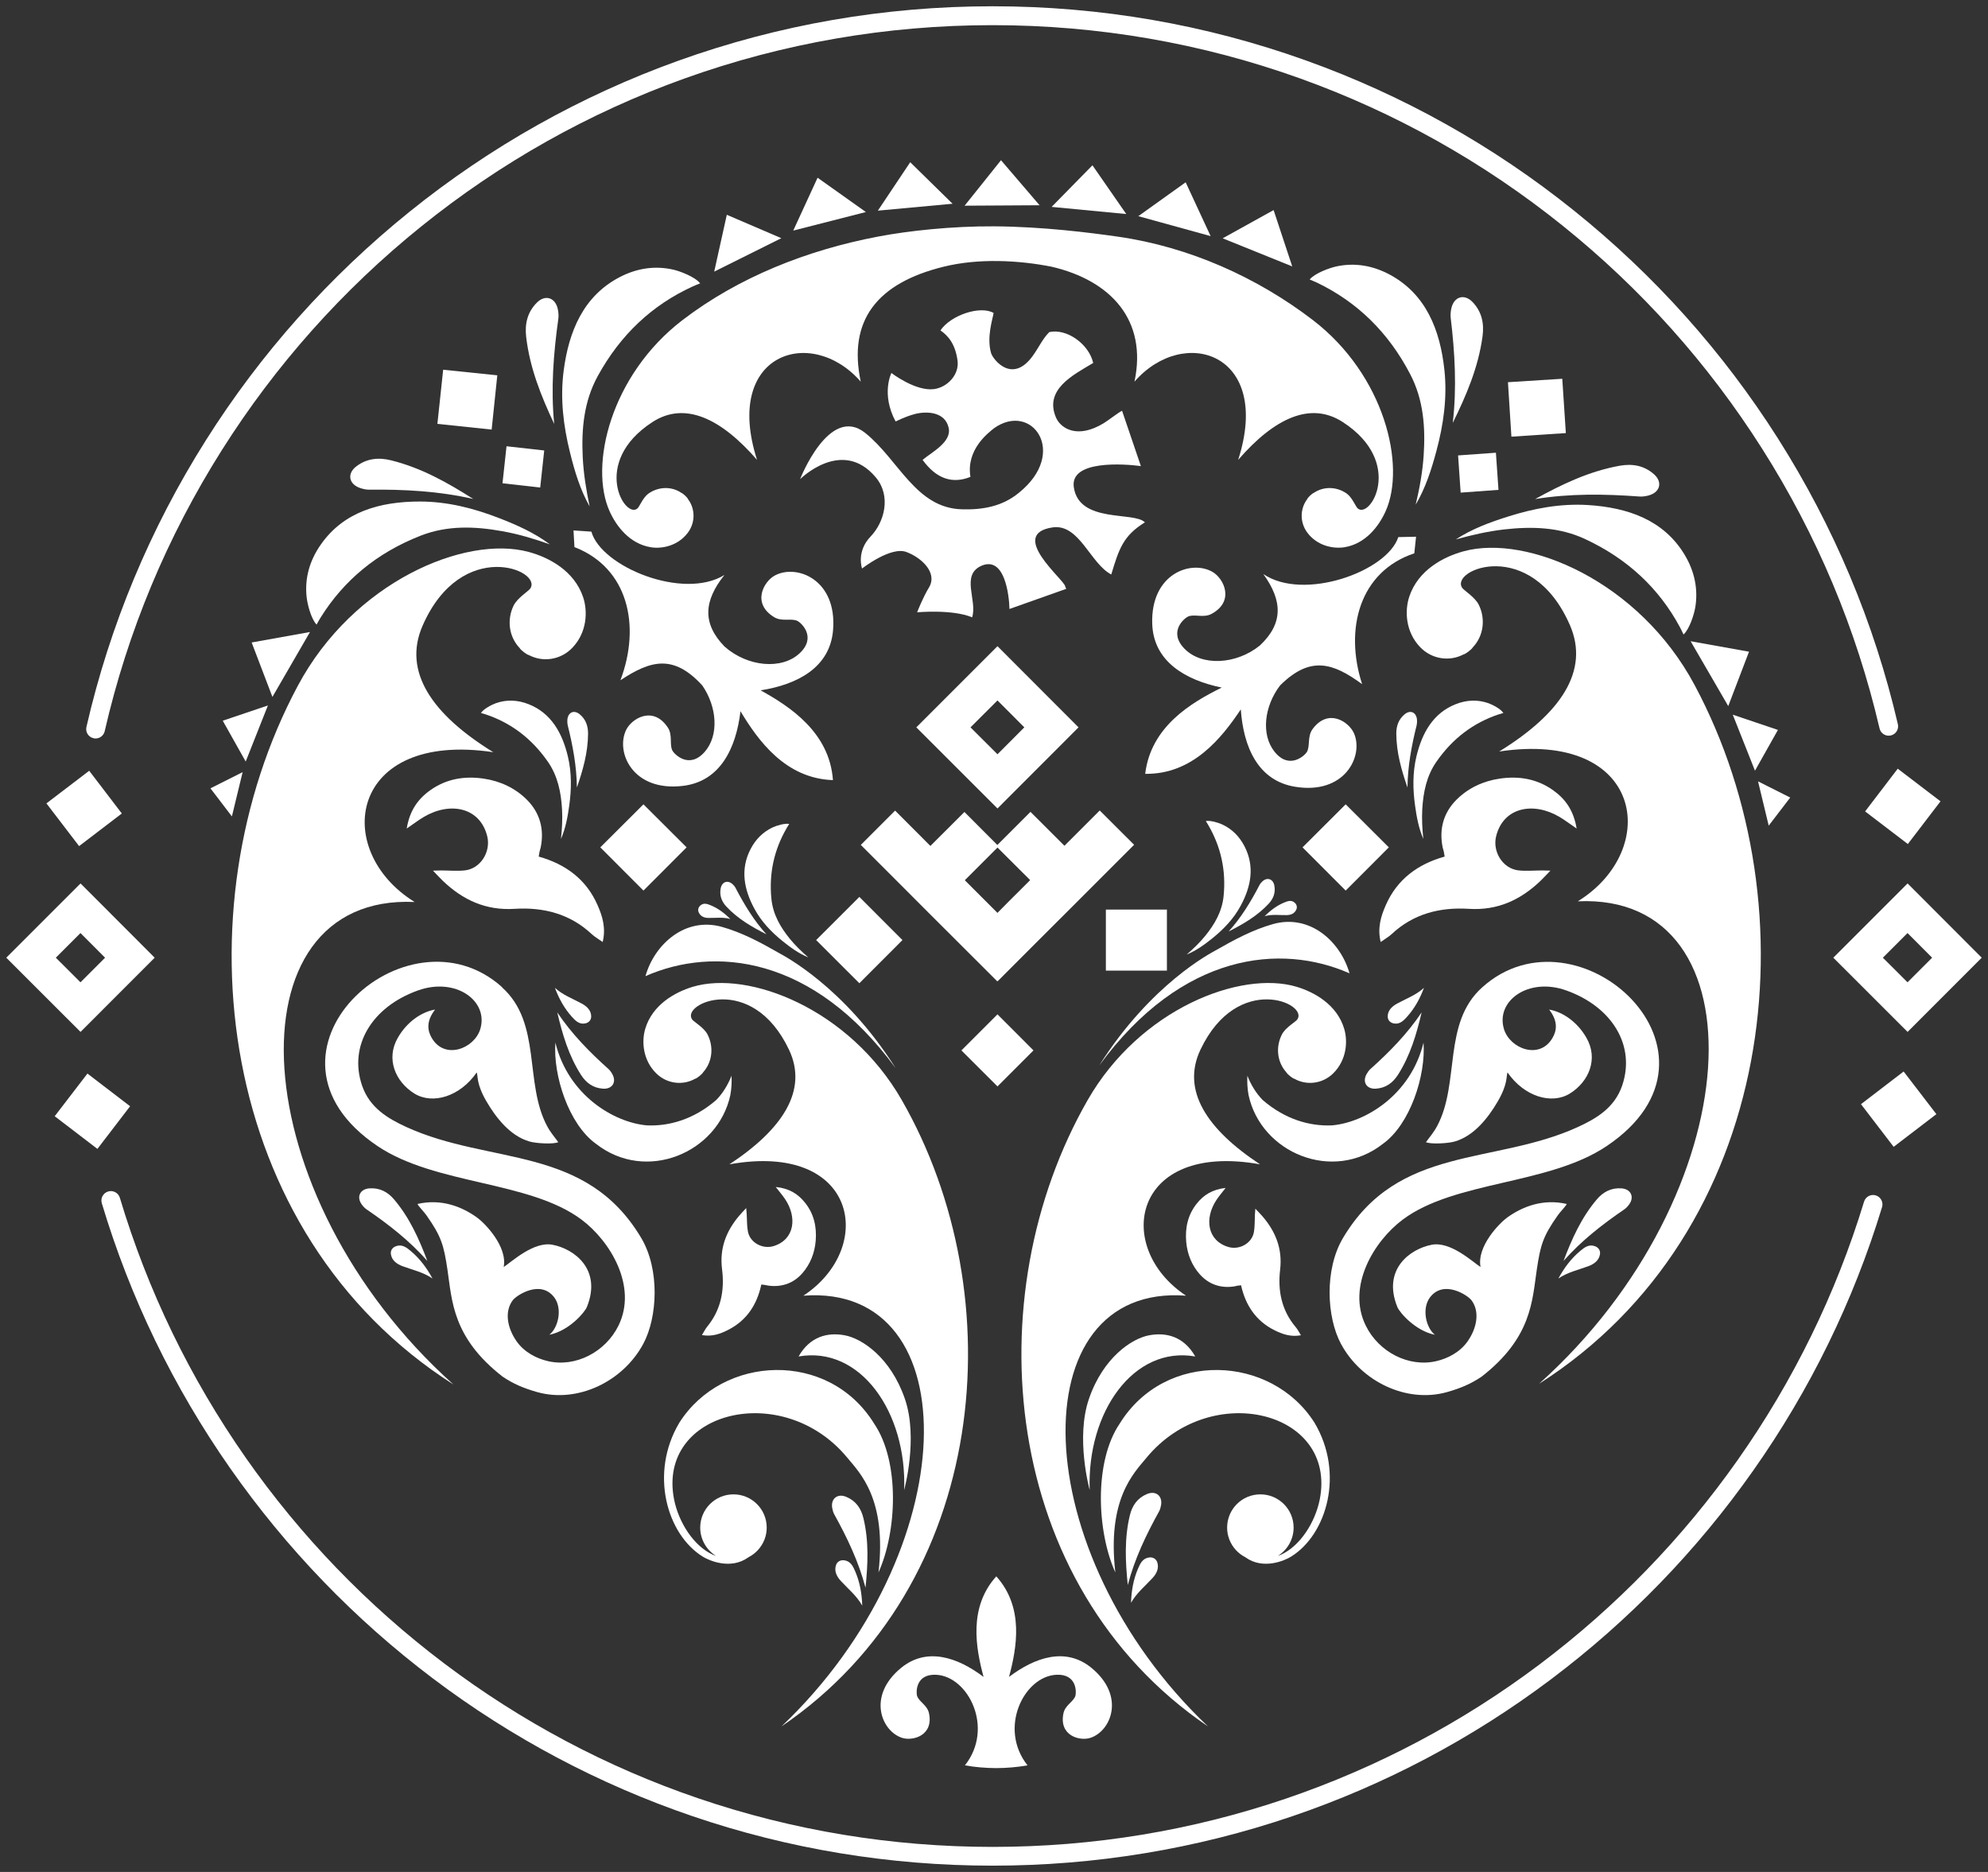 <?xml version="1.0" encoding="UTF-8"?> <svg xmlns="http://www.w3.org/2000/svg" viewBox="6201.273 6144.909 316.93 298.41" data-guides="{&quot;vertical&quot;:[],&quot;horizontal&quot;:[]}"><rect x="6201.273" y="6144.909" width="316.93" height="298.41" fill="#333333" stroke="none"/><path fill="rgb(255, 255, 255)" stroke="none" fill-opacity="1" stroke-width="1" stroke-opacity="1" alignment-baseline="baseline" baseline-shift="baseline" font-size-adjust="none" class="cls-2" transform="none" id="tSvgc2e03106fc" title="Path 20" d="M 6216.513 6262.629 C 6216.403 6262.629 6216.293 6262.619 6216.173 6262.589C 6215.363 6262.399 6214.863 6261.599 6215.053 6260.789C 6218.783 6244.569 6225.193 6229.189 6234.103 6215.079C 6242.853 6201.219 6253.773 6188.979 6266.543 6178.679C 6279.433 6168.289 6293.843 6160.189 6309.353 6154.609C 6325.413 6148.839 6342.283 6145.909 6359.503 6145.909C 6376.723 6145.909 6393.513 6148.819 6409.533 6154.569C 6425.013 6160.119 6439.403 6168.189 6452.273 6178.539C 6465.033 6188.799 6475.953 6200.999 6484.713 6214.799C 6493.633 6228.859 6500.073 6244.179 6503.833 6260.349C 6504.023 6261.159 6503.523 6261.959 6502.713 6262.149C 6501.903 6262.339 6501.103 6261.839 6500.913 6261.029C 6497.223 6245.189 6490.923 6230.179 6482.173 6216.409C 6473.583 6202.879 6462.893 6190.929 6450.383 6180.879C 6437.763 6170.739 6423.673 6162.839 6408.503 6157.399C 6392.803 6151.769 6376.313 6148.919 6359.483 6148.919C 6342.653 6148.919 6326.083 6151.789 6310.353 6157.439C 6295.153 6162.899 6281.043 6170.839 6268.413 6181.019C 6255.893 6191.109 6245.193 6203.119 6236.623 6216.689C 6227.893 6230.519 6221.613 6245.579 6217.963 6261.479C 6217.803 6262.169 6217.183 6262.639 6216.513 6262.629Z"></path><path fill="rgb(255, 255, 255)" stroke="none" fill-opacity="1" stroke-width="1" stroke-opacity="1" alignment-baseline="baseline" baseline-shift="baseline" font-size-adjust="none" class="cls-2" transform="none" id="tSvgb7ccc7b279" title="Path 21" d="M 6359.503 6442.319 C 6343.103 6442.319 6326.983 6439.659 6311.603 6434.409C 6296.733 6429.329 6282.813 6421.939 6270.223 6412.429C 6257.773 6403.019 6246.933 6391.769 6237.983 6378.989C 6228.913 6366.029 6222.023 6351.809 6217.503 6336.719C 6217.263 6335.929 6217.713 6335.089 6218.513 6334.849C 6219.303 6334.609 6220.143 6335.059 6220.383 6335.859C 6224.813 6350.649 6231.563 6364.579 6240.443 6377.279C 6249.203 6389.799 6259.833 6400.819 6272.033 6410.039C 6284.363 6419.359 6298.003 6426.609 6312.573 6431.579C 6327.643 6436.719 6343.433 6439.329 6359.503 6439.329C 6375.573 6439.329 6391.263 6436.739 6406.283 6431.629C 6420.803 6426.689 6434.413 6419.489 6446.723 6410.229C 6458.893 6401.069 6469.523 6390.109 6478.293 6377.659C 6487.183 6365.039 6493.963 6351.179 6498.443 6336.469C 6498.683 6335.679 6499.523 6335.229 6500.313 6335.469C 6501.103 6335.709 6501.553 6336.549 6501.313 6337.339C 6496.743 6352.359 6489.823 6366.499 6480.743 6379.379C 6471.793 6392.089 6460.953 6403.269 6448.523 6412.619C 6435.963 6422.069 6422.073 6429.419 6407.243 6434.459C 6391.913 6439.669 6375.843 6442.319 6359.503 6442.319Z"></path><path fill="rgb(255, 255, 255)" stroke="none" fill-opacity="1" stroke-width="1" stroke-opacity="1" alignment-baseline="baseline" baseline-shift="baseline" fill-rule="evenodd" font-size-adjust="none" class="cls-1" transform="none" id="tSvgf075679ad" title="Path 22" d="M 6315.133 6188.209 C 6318.699 6186.432 6322.266 6184.656 6325.833 6182.879C 6322.936 6181.636 6320.039 6180.392 6317.143 6179.149C 6316.473 6182.169 6315.803 6185.189 6315.133 6188.209Z"></path><path fill="rgb(255, 255, 255)" stroke="none" fill-opacity="1" stroke-width="1" stroke-opacity="1" alignment-baseline="baseline" baseline-shift="baseline" fill-rule="evenodd" font-size-adjust="none" class="cls-1" transform="none" id="tSvg7102a6d222" title="Path 23" d="M 6327.733 6181.669 C 6331.593 6180.682 6335.453 6179.696 6339.313 6178.709C 6336.746 6176.886 6334.179 6175.062 6331.613 6173.239C 6330.319 6176.049 6329.026 6178.859 6327.733 6181.669Z"></path><path fill="rgb(255, 255, 255)" stroke="none" fill-opacity="1" stroke-width="1" stroke-opacity="1" alignment-baseline="baseline" baseline-shift="baseline" fill-rule="evenodd" font-size-adjust="none" class="cls-1" transform="none" id="tSvg8e37b71ab6" title="Path 24" d="M 6341.223 6178.489 C 6345.193 6178.122 6349.163 6177.756 6353.133 6177.389C 6350.883 6175.182 6348.633 6172.976 6346.383 6170.769C 6344.663 6173.342 6342.943 6175.916 6341.223 6178.489Z"></path><path fill="rgb(255, 255, 255)" stroke="none" fill-opacity="1" stroke-width="1" stroke-opacity="1" alignment-baseline="baseline" baseline-shift="baseline" fill-rule="evenodd" font-size-adjust="none" class="cls-1" transform="none" id="tSvg1181904aa46" title="Path 25" d="M 6355.053 6177.699 C 6359.036 6177.676 6363.019 6177.652 6367.003 6177.629C 6364.953 6175.236 6362.903 6172.842 6360.853 6170.449C 6358.919 6172.866 6356.986 6175.282 6355.053 6177.699Z"></path><path fill="rgb(255, 255, 255)" stroke="none" fill-opacity="1" stroke-width="1" stroke-opacity="1" alignment-baseline="baseline" baseline-shift="baseline" fill-rule="evenodd" font-size-adjust="none" class="cls-1" transform="none" id="tSvgc4b33378e" title="Path 26" d="M 6368.923 6177.889 C 6372.889 6178.269 6376.856 6178.649 6380.823 6179.029C 6379.026 6176.439 6377.229 6173.849 6375.433 6171.259C 6373.263 6173.469 6371.093 6175.679 6368.923 6177.889Z"></path><path fill="rgb(255, 255, 255)" stroke="none" fill-opacity="1" stroke-width="1" stroke-opacity="1" alignment-baseline="baseline" baseline-shift="baseline" fill-rule="evenodd" font-size-adjust="none" class="cls-1" transform="none" id="tSvg51d9d9bc3b" title="Path 27" d="M 6382.743 6179.369 C 6386.586 6180.429 6390.429 6181.489 6394.273 6182.549C 6392.946 6179.689 6391.619 6176.829 6390.293 6173.969C 6387.776 6175.769 6385.259 6177.569 6382.743 6179.369Z"></path><path fill="rgb(255, 255, 255)" stroke="none" fill-opacity="1" stroke-width="1" stroke-opacity="1" alignment-baseline="baseline" baseline-shift="baseline" fill-rule="evenodd" font-size-adjust="none" class="cls-1" transform="none" id="tSvg892390c6c3" title="Path 28" d="M 6396.193 6182.899 C 6399.889 6184.392 6403.586 6185.886 6407.283 6187.379C 6406.293 6184.386 6405.303 6181.392 6404.313 6178.399C 6401.606 6179.899 6398.899 6181.399 6396.193 6182.899Z"></path><path fill="rgb(255, 255, 255)" stroke="none" fill-opacity="1" stroke-width="1" stroke-opacity="1" alignment-baseline="baseline" baseline-shift="baseline" fill-rule="evenodd" font-size-adjust="none" class="cls-1" transform="none" id="tSvg11b9039a2af" title="Path 29" d="M 6238.243 6275.059 C 6238.813 6272.706 6239.383 6270.352 6239.953 6267.999C 6238.243 6268.859 6236.533 6269.719 6234.823 6270.579C 6235.963 6272.072 6237.103 6273.566 6238.243 6275.059Z"></path><path fill="rgb(255, 255, 255)" stroke="none" fill-opacity="1" stroke-width="1" stroke-opacity="1" alignment-baseline="baseline" baseline-shift="baseline" fill-rule="evenodd" font-size-adjust="none" class="cls-1" transform="none" id="tSvg156f341b5cf" title="Path 30" d="M 6240.443 6266.309 C 6241.623 6263.329 6242.803 6260.349 6243.983 6257.369C 6241.583 6258.179 6239.183 6258.989 6236.783 6259.799C 6238.003 6261.969 6239.223 6264.139 6240.443 6266.309Z"></path><path fill="rgb(255, 255, 255)" stroke="none" fill-opacity="1" stroke-width="1" stroke-opacity="1" alignment-baseline="baseline" baseline-shift="baseline" fill-rule="evenodd" font-size-adjust="none" class="cls-1" transform="none" id="tSvg820925d1af" title="Path 31" d="M 6244.703 6256.009 C 6246.699 6252.559 6248.696 6249.109 6250.693 6245.659C 6247.593 6246.216 6244.493 6246.772 6241.393 6247.329C 6242.496 6250.222 6243.599 6253.116 6244.703 6256.009Z"></path><path fill="rgb(255, 255, 255)" stroke="none" fill-opacity="1" stroke-width="1" stroke-opacity="1" alignment-baseline="baseline" baseline-shift="baseline" fill-rule="evenodd" font-size-adjust="none" class="cls-1" transform="none" id="tSvg1101db455a6" title="Path 32" d="M 6483.243 6276.529 C 6482.676 6274.176 6482.109 6271.822 6481.543 6269.469C 6483.253 6270.329 6484.963 6271.189 6486.673 6272.049C 6485.529 6273.542 6484.386 6275.036 6483.243 6276.529Z"></path><path fill="rgb(255, 255, 255)" stroke="none" fill-opacity="1" stroke-width="1" stroke-opacity="1" alignment-baseline="baseline" baseline-shift="baseline" fill-rule="evenodd" font-size-adjust="none" class="cls-1" transform="none" id="tSvg19e784c2ab" title="Path 33" d="M 6481.053 6267.769 C 6479.873 6264.792 6478.693 6261.816 6477.513 6258.839C 6479.913 6259.649 6482.313 6260.459 6484.713 6261.269C 6483.493 6263.436 6482.273 6265.602 6481.053 6267.769Z"></path><path fill="rgb(255, 255, 255)" stroke="none" fill-opacity="1" stroke-width="1" stroke-opacity="1" alignment-baseline="baseline" baseline-shift="baseline" fill-rule="evenodd" font-size-adjust="none" class="cls-1" transform="none" id="tSvg1fa044147e" title="Path 34" d="M 6476.793 6257.469 C 6474.793 6254.022 6472.793 6250.576 6470.793 6247.129C 6473.896 6247.686 6476.999 6248.242 6480.103 6248.799C 6478.999 6251.689 6477.896 6254.579 6476.793 6257.469Z"></path><path fill="rgb(255, 255, 255)" stroke="none" fill-opacity="1" stroke-width="1" stroke-opacity="1" alignment-baseline="baseline" baseline-shift="baseline" fill-rule="evenodd" font-size-adjust="none" class="cls-1" transform="none" id="tSvg1706d094de8" title="Path 35" d="M 6281.383 6221.949 C 6281.596 6219.982 6281.809 6218.016 6282.023 6216.049C 6284.026 6216.272 6286.029 6216.496 6288.033 6216.719C 6287.819 6218.689 6287.606 6220.659 6287.393 6222.629C 6285.389 6222.402 6283.386 6222.176 6281.383 6221.949Z"></path><path fill="rgb(255, 255, 255)" stroke="none" fill-opacity="1" stroke-width="1" stroke-opacity="1" alignment-baseline="baseline" baseline-shift="baseline" font-size-adjust="none" class="cls-2" transform="none" id="tSvg7001ded184" title="Path 36" d="M 6416.413 6300.069 C 6414.993 6295.029 6410.113 6290.559 6404.213 6292.219C 6400.983 6293.129 6398.023 6294.719 6395.093 6296.399C 6394.433 6296.779 6384.783 6301.689 6376.513 6314.759C 6389.743 6296.709 6405.513 6295.269 6416.413 6300.069Z"></path><path fill="rgb(255, 255, 255)" stroke="none" fill-opacity="1" stroke-width="1" stroke-opacity="1" alignment-baseline="baseline" baseline-shift="baseline" font-size-adjust="none" class="cls-2" transform="none" id="tSvg137d8035940" title="Path 37" d="M 6390.463 6297.069 C 6391.983 6296.449 6393.293 6295.499 6394.573 6294.469C 6396.363 6293.019 6397.963 6291.359 6399.073 6289.279C 6400.703 6286.249 6401.343 6283.049 6399.673 6279.819C 6398.833 6278.189 6397.623 6277.029 6396.103 6276.329C 6395.543 6276.069 6394.213 6275.649 6393.503 6275.799C 6393.623 6275.989 6393.793 6276.239 6393.893 6276.429C 6395.913 6279.899 6396.753 6283.669 6396.343 6287.749C 6396.093 6290.239 6394.903 6292.259 6393.413 6294.099C 6392.523 6295.189 6391.513 6296.159 6390.463 6297.069Z"></path><path fill="rgb(255, 255, 255)" stroke="none" fill-opacity="1" stroke-width="1" stroke-opacity="1" alignment-baseline="baseline" baseline-shift="baseline" font-size-adjust="none" class="cls-2" transform="none" id="tSvg3589d25048" title="Path 38" d="M 6397.143 6293.399 C 6399.463 6292.219 6401.693 6290.939 6403.513 6288.989C 6404.273 6288.179 6404.643 6287.229 6404.433 6286.089C 6404.243 6285.029 6403.313 6284.699 6402.533 6285.409C 6402.353 6285.579 6402.173 6285.779 6402.063 6285.999C 6400.683 6288.649 6399.143 6291.189 6397.143 6293.399Z"></path><path fill="rgb(255, 255, 255)" stroke="none" fill-opacity="1" stroke-width="1" stroke-opacity="1" alignment-baseline="baseline" baseline-shift="baseline" font-size-adjust="none" class="cls-2" transform="none" id="tSvg11c87b546c0" title="Path 39" d="M 6402.893 6290.959 C 6404.043 6290.629 6405.203 6290.809 6406.353 6290.789C 6406.993 6290.789 6407.613 6290.589 6407.923 6289.929C 6408.103 6289.549 6408.023 6289.139 6407.693 6288.829C 6407.153 6288.329 6406.573 6288.549 6406.013 6288.779C 6404.843 6289.259 6403.833 6290.019 6402.893 6290.959Z"></path><path fill="rgb(255, 255, 255)" stroke="none" fill-opacity="1" stroke-width="1" stroke-opacity="1" alignment-baseline="baseline" baseline-shift="baseline" font-size-adjust="none" class="cls-2" transform="none" id="tSvg79565d0646" title="Path 40" d="M 6304.173 6300.519 C 6305.593 6295.479 6310.473 6291.009 6316.373 6292.669C 6319.603 6293.579 6322.563 6295.169 6325.493 6296.849C 6326.153 6297.229 6335.803 6302.139 6344.073 6315.209C 6330.843 6297.159 6315.073 6295.719 6304.173 6300.519Z"></path><path fill="rgb(255, 255, 255)" stroke="none" fill-opacity="1" stroke-width="1" stroke-opacity="1" alignment-baseline="baseline" baseline-shift="baseline" font-size-adjust="none" class="cls-2" transform="none" id="tSvg9324db0fdd" title="Path 41" d="M 6330.133 6297.529 C 6328.613 6296.909 6327.303 6295.959 6326.023 6294.929C 6324.233 6293.479 6322.633 6291.819 6321.523 6289.739C 6319.893 6286.709 6319.253 6283.509 6320.923 6280.279C 6321.763 6278.649 6322.973 6277.489 6324.493 6276.789C 6325.053 6276.529 6326.383 6276.109 6327.093 6276.259C 6326.973 6276.449 6326.803 6276.699 6326.703 6276.889C 6324.683 6280.359 6323.843 6284.129 6324.253 6288.209C 6324.503 6290.699 6325.693 6292.719 6327.183 6294.559C 6328.073 6295.649 6329.083 6296.619 6330.133 6297.529Z"></path><path fill="rgb(255, 255, 255)" stroke="none" fill-opacity="1" stroke-width="1" stroke-opacity="1" alignment-baseline="baseline" baseline-shift="baseline" font-size-adjust="none" class="cls-2" transform="none" id="tSvg2c7bf1c899" title="Path 42" d="M 6323.453 6293.849 C 6321.133 6292.669 6318.903 6291.389 6317.083 6289.439C 6316.323 6288.629 6315.953 6287.679 6316.163 6286.539C 6316.353 6285.479 6317.283 6285.149 6318.063 6285.859C 6318.243 6286.029 6318.423 6286.229 6318.533 6286.449C 6319.913 6289.099 6321.453 6291.639 6323.453 6293.849Z"></path><path fill="rgb(255, 255, 255)" stroke="none" fill-opacity="1" stroke-width="1" stroke-opacity="1" alignment-baseline="baseline" baseline-shift="baseline" font-size-adjust="none" class="cls-2" transform="none" id="tSvg126b81c5947" title="Path 43" d="M 6317.703 6291.409 C 6316.553 6291.079 6315.393 6291.259 6314.243 6291.239C 6313.603 6291.239 6312.983 6291.039 6312.673 6290.379C 6312.493 6289.999 6312.573 6289.589 6312.903 6289.279C 6313.443 6288.779 6314.023 6288.999 6314.583 6289.229C 6315.753 6289.709 6316.763 6290.469 6317.703 6291.409Z"></path><path fill="rgb(255, 255, 255)" stroke="none" fill-opacity="1" stroke-width="1" stroke-opacity="1" alignment-baseline="baseline" baseline-shift="baseline" font-size-adjust="none" class="cls-2" transform="none" id="tSvg1500e578f88" title="Path 44" d="M 6381.063 6397.559 C 6380.683 6393.849 6380.503 6390.149 6381.403 6386.439C 6381.783 6384.889 6382.613 6383.709 6384.123 6383.079C 6385.513 6382.489 6386.623 6383.359 6386.373 6384.839C 6386.313 6385.189 6386.213 6385.559 6386.043 6385.869C 6383.973 6389.599 6382.153 6393.429 6381.073 6397.559C 6381.069 6397.559 6381.066 6397.559 6381.063 6397.559Z"></path><path fill="rgb(255, 255, 255)" stroke="none" fill-opacity="1" stroke-width="1" stroke-opacity="1" alignment-baseline="baseline" baseline-shift="baseline" font-size-adjust="none" class="cls-2" transform="none" id="tSvgdaeb9b640c" title="Path 45" d="M 6381.583 6400.419 C 6382.453 6398.859 6383.813 6397.769 6384.983 6396.499C 6385.633 6395.799 6386.083 6394.939 6385.773 6393.979C 6385.593 6393.429 6385.113 6393.119 6384.483 6393.189C 6383.443 6393.309 6383.053 6394.149 6382.703 6394.959C 6381.963 6396.679 6381.643 6398.499 6381.583 6400.419Z"></path><path fill="rgb(255, 255, 255)" stroke="none" fill-opacity="1" stroke-width="1" stroke-opacity="1" alignment-baseline="baseline" baseline-shift="baseline" font-size-adjust="none" class="cls-2" transform="none" id="tSvg17b00194f84" title="Path 46" d="M 6339.253 6398.009 C 6339.633 6394.299 6339.813 6390.599 6338.913 6386.889C 6338.533 6385.339 6337.703 6384.159 6336.193 6383.529C 6334.803 6382.939 6333.693 6383.809 6333.943 6385.289C 6334.003 6385.639 6334.103 6386.009 6334.273 6386.319C 6336.343 6390.049 6338.163 6393.879 6339.253 6398.009Z"></path><path fill="rgb(255, 255, 255)" stroke="none" fill-opacity="1" stroke-width="1" stroke-opacity="1" alignment-baseline="baseline" baseline-shift="baseline" font-size-adjust="none" class="cls-2" transform="none" id="tSvg6d4e9e4969" title="Path 47" d="M 6338.733 6400.869 C 6337.863 6399.309 6336.503 6398.219 6335.333 6396.949C 6334.683 6396.249 6334.233 6395.389 6334.543 6394.429C 6334.723 6393.879 6335.203 6393.569 6335.833 6393.639C 6336.873 6393.759 6337.263 6394.599 6337.613 6395.409C 6338.353 6397.129 6338.673 6398.949 6338.733 6400.869Z"></path><path fill="rgb(255, 255, 255)" stroke="none" fill-opacity="1" stroke-width="1" stroke-opacity="1" alignment-baseline="baseline" baseline-shift="baseline" font-size-adjust="none" class="cls-2" transform="none" id="tSvgef287172af" title="Path 48" d="M 6269.403 6345.919 C 6268.083 6342.429 6266.583 6339.049 6264.113 6336.129C 6263.083 6334.909 6261.803 6334.239 6260.173 6334.349C 6258.663 6334.449 6258.063 6335.719 6258.953 6336.929C 6259.163 6337.219 6259.423 6337.499 6259.713 6337.699C 6263.243 6340.109 6266.583 6342.719 6269.403 6345.919Z"></path><path fill="rgb(255, 255, 255)" stroke="none" fill-opacity="1" stroke-width="1" stroke-opacity="1" alignment-baseline="baseline" baseline-shift="baseline" font-size-adjust="none" class="cls-2" transform="none" id="tSvg16f691a4127" title="Path 49" d="M 6270.223 6348.719 C 6268.743 6347.709 6267.043 6347.349 6265.423 6346.749C 6264.533 6346.409 6263.743 6345.849 6263.593 6344.849C 6263.503 6344.279 6263.803 6343.789 6264.393 6343.569C 6265.373 6343.209 6266.093 6343.779 6266.783 6344.359C 6268.223 6345.569 6269.313 6347.049 6270.223 6348.719Z"></path><path fill="rgb(255, 255, 255)" stroke="none" fill-opacity="1" stroke-width="1" stroke-opacity="1" alignment-baseline="baseline" baseline-shift="baseline" font-size-adjust="none" class="cls-2" transform="none" id="tSvg1ead7188f7" title="Path 50" d="M 6450.533 6345.919 C 6451.853 6342.429 6453.353 6339.049 6455.823 6336.129C 6456.853 6334.909 6458.133 6334.239 6459.763 6334.349C 6461.273 6334.449 6461.873 6335.719 6460.983 6336.929C 6460.773 6337.219 6460.513 6337.499 6460.223 6337.699C 6456.693 6340.109 6453.353 6342.719 6450.533 6345.919Z"></path><path fill="rgb(255, 255, 255)" stroke="none" fill-opacity="1" stroke-width="1" stroke-opacity="1" alignment-baseline="baseline" baseline-shift="baseline" font-size-adjust="none" class="cls-2" transform="none" id="tSvge78b7c8899" title="Path 51" d="M 6449.713 6348.719 C 6451.193 6347.709 6452.893 6347.349 6454.513 6346.749C 6455.403 6346.409 6456.193 6345.849 6456.343 6344.849C 6456.433 6344.279 6456.133 6343.789 6455.543 6343.569C 6454.563 6343.209 6453.843 6343.779 6453.153 6344.359C 6451.713 6345.569 6450.623 6347.049 6449.713 6348.719Z"></path><path fill="rgb(255, 255, 255)" stroke="none" fill-opacity="1" stroke-width="1" stroke-opacity="1" alignment-baseline="baseline" baseline-shift="baseline" font-size-adjust="none" class="cls-2" transform="none" id="tSvg10c2c970bc1" title="Path 52" d="M 6266.113 6276.989 C 6266.583 6274.129 6267.893 6272.279 6269.883 6270.869C 6272.453 6269.049 6275.333 6268.589 6278.363 6269.029C 6281.023 6269.419 6283.393 6270.529 6285.253 6272.379C 6287.313 6274.429 6288.073 6277.049 6287.473 6279.989C 6287.423 6280.219 6287.343 6280.429 6287.293 6280.659C 6287.243 6280.879 6287.213 6281.109 6287.153 6281.459C 6291.443 6282.659 6294.733 6285.089 6296.533 6289.189C 6297.323 6290.979 6297.893 6292.849 6297.353 6295.079C 6296.703 6294.609 6296.103 6294.279 6295.613 6293.829C 6292.163 6290.589 6287.923 6289.499 6283.293 6289.789C 6278.713 6290.079 6275.063 6288.369 6271.893 6285.349C 6271.403 6284.879 6270.943 6284.369 6270.293 6283.699C 6270.873 6283.689 6271.243 6283.669 6271.603 6283.669C 6272.873 6283.669 6274.153 6283.799 6275.403 6283.659C 6277.913 6283.359 6279.543 6280.669 6278.953 6278.239C 6277.813 6273.579 6273.023 6272.679 6268.873 6275.119C 6268.033 6275.609 6267.263 6276.209 6266.113 6276.989Z"></path><path fill="rgb(255, 255, 255)" stroke="none" fill-opacity="1" stroke-width="1" stroke-opacity="1" alignment-baseline="baseline" baseline-shift="baseline" font-size-adjust="none" class="cls-2" transform="none" id="tSvg5422e2ef9a" title="Path 53" d="M 6452.623 6276.989 C 6452.153 6274.129 6450.843 6272.279 6448.853 6270.869C 6446.283 6269.049 6443.403 6268.589 6440.373 6269.029C 6437.713 6269.419 6435.343 6270.529 6433.483 6272.379C 6431.423 6274.429 6430.663 6277.049 6431.263 6279.989C 6431.313 6280.219 6431.393 6280.429 6431.443 6280.659C 6431.493 6280.879 6431.523 6281.109 6431.583 6281.459C 6427.293 6282.659 6424.003 6285.089 6422.203 6289.189C 6421.413 6290.979 6420.843 6292.849 6421.383 6295.079C 6422.033 6294.609 6422.633 6294.279 6423.123 6293.829C 6426.573 6290.589 6430.813 6289.499 6435.443 6289.789C 6440.023 6290.079 6443.673 6288.369 6446.843 6285.349C 6447.333 6284.879 6447.793 6284.369 6448.443 6283.699C 6447.863 6283.689 6447.493 6283.669 6447.133 6283.669C 6445.863 6283.669 6444.583 6283.799 6443.333 6283.659C 6440.823 6283.359 6439.193 6280.669 6439.783 6278.239C 6440.923 6273.579 6445.713 6272.679 6449.863 6275.119C 6450.703 6275.609 6451.473 6276.209 6452.623 6276.989Z"></path><path fill="rgb(255, 255, 255)" stroke="none" fill-opacity="1" stroke-width="1" stroke-opacity="1" alignment-baseline="baseline" baseline-shift="baseline" font-size-adjust="none" class="cls-2" transform="none" id="tSvg108cd6498eb" title="Path 54" d="M 6396.663 6334.279 C 6394.553 6334.519 6393.153 6335.399 6392.053 6336.789C 6390.623 6338.599 6390.183 6340.679 6390.383 6342.909C 6390.563 6344.869 6391.283 6346.639 6392.563 6348.069C 6393.983 6349.649 6395.863 6350.309 6398.033 6349.979C 6398.203 6349.959 6398.363 6349.899 6398.533 6349.869C 6398.693 6349.839 6398.863 6349.829 6399.123 6349.799C 6399.833 6352.969 6401.483 6355.469 6404.403 6356.939C 6405.673 6357.579 6407.013 6358.069 6408.673 6357.769C 6408.363 6357.279 6408.143 6356.819 6407.823 6356.449C 6405.593 6353.809 6404.953 6350.669 6405.353 6347.309C 6405.743 6343.979 6404.633 6341.249 6402.553 6338.819C 6402.223 6338.439 6401.873 6338.089 6401.403 6337.589C 6401.373 6338.009 6401.343 6338.279 6401.333 6338.539C 6401.283 6339.469 6401.333 6340.409 6401.173 6341.309C 6400.863 6343.129 6398.833 6344.219 6397.083 6343.689C 6393.733 6342.679 6393.253 6339.149 6395.193 6336.209C 6395.583 6335.619 6396.053 6335.069 6396.663 6334.279Z"></path><path fill="rgb(255, 255, 255)" stroke="none" fill-opacity="1" stroke-width="1" stroke-opacity="1" alignment-baseline="baseline" baseline-shift="baseline" font-size-adjust="none" class="cls-2" transform="none" id="tSvg16d40d78dc2" title="Path 55" d="M 6324.943 6334.129 C 6327.053 6334.339 6328.463 6335.209 6329.583 6336.599C 6331.033 6338.389 6331.493 6340.469 6331.313 6342.699C 6331.153 6344.659 6330.443 6346.439 6329.183 6347.879C 6327.783 6349.479 6325.903 6350.149 6323.733 6349.849C 6323.563 6349.829 6323.403 6349.769 6323.233 6349.749C 6323.073 6349.719 6322.903 6349.709 6322.643 6349.679C 6321.963 6352.859 6320.343 6355.369 6317.433 6356.869C 6316.163 6357.529 6314.833 6358.029 6313.173 6357.739C 6313.483 6357.239 6313.703 6356.789 6314.003 6356.409C 6316.203 6353.739 6316.813 6350.599 6316.383 6347.239C 6315.963 6343.909 6317.043 6341.169 6319.103 6338.729C 6319.423 6338.349 6319.773 6337.989 6320.233 6337.489C 6320.273 6337.909 6320.303 6338.179 6320.313 6338.439C 6320.373 6339.369 6320.333 6340.309 6320.503 6341.209C 6320.833 6343.029 6322.873 6344.089 6324.613 6343.549C 6327.953 6342.509 6328.393 6338.969 6326.423 6336.049C 6326.023 6335.459 6325.553 6334.919 6324.943 6334.129Z"></path><path fill="rgb(255, 255, 255)" stroke="none" fill-opacity="1" stroke-width="1" stroke-opacity="1" alignment-baseline="baseline" baseline-shift="baseline" fill-rule="evenodd" font-size-adjust="none" class="cls-1" transform="none" id="tSvg3c01412010" title="Path 56" d="M 6338.503 6279.599 C 6340.326 6277.776 6342.149 6275.952 6343.973 6274.129C 6345.779 6275.939 6347.586 6277.749 6349.393 6279.559C 6349.406 6279.572 6349.419 6279.586 6349.433 6279.599C 6349.489 6279.652 6349.546 6279.706 6349.603 6279.759C 6351.409 6277.956 6353.216 6276.152 6355.023 6274.349C 6356.773 6276.102 6358.523 6277.856 6360.273 6279.609C 6362.033 6277.849 6363.793 6276.089 6365.553 6274.329C 6367.359 6276.132 6369.166 6277.936 6370.973 6279.739C 6371.023 6279.686 6371.073 6279.632 6371.123 6279.579C 6371.136 6279.566 6371.149 6279.552 6371.163 6279.539C 6372.973 6277.729 6374.783 6275.919 6376.593 6274.109C 6378.419 6275.932 6380.246 6277.756 6382.073 6279.579C 6380.263 6281.389 6378.453 6283.199 6376.643 6285.009C 6376.629 6285.022 6376.616 6285.036 6376.603 6285.049C 6374.806 6286.846 6373.009 6288.642 6371.213 6290.439C 6371.199 6290.452 6371.186 6290.466 6371.173 6290.479C 6369.379 6292.269 6367.586 6294.059 6365.793 6295.849C 6363.973 6297.672 6362.153 6299.496 6360.333 6301.319C 6360.319 6301.309 6360.306 6301.299 6360.293 6301.289C 6360.279 6301.306 6360.266 6301.322 6360.253 6301.339C 6358.446 6299.536 6356.639 6297.732 6354.833 6295.929C 6354.813 6295.909 6354.793 6295.889 6354.773 6295.869C 6352.979 6294.079 6351.186 6292.289 6349.393 6290.499C 6347.586 6288.689 6345.779 6286.879 6343.973 6285.069C 6342.149 6283.246 6340.326 6281.422 6338.503 6279.599ZM 6365.503 6285.209 C 6363.766 6283.479 6362.029 6281.749 6360.293 6280.019C 6358.556 6281.756 6356.819 6283.492 6355.083 6285.229C 6356.806 6286.952 6358.529 6288.676 6360.253 6290.399C 6360.263 6290.409 6360.273 6290.419 6360.283 6290.429C 6360.303 6290.412 6360.323 6290.396 6360.343 6290.379C 6360.929 6289.786 6361.516 6289.192 6362.103 6288.599C 6363.236 6287.469 6364.369 6286.339 6365.503 6285.209Z"></path><path fill="rgb(255, 255, 255)" stroke="none" fill-opacity="1" stroke-width="1" stroke-opacity="1" alignment-baseline="baseline" baseline-shift="baseline" fill-rule="evenodd" font-size-adjust="none" class="cls-1" transform="none" id="tSvg613488ca19" title="Path 57" d="M 6347.353 6260.859 C 6351.666 6256.546 6355.979 6252.232 6360.293 6247.919C 6364.599 6252.232 6368.906 6256.546 6373.213 6260.859C 6368.906 6265.169 6364.599 6269.479 6360.293 6273.789C 6355.979 6269.479 6351.666 6265.169 6347.353 6260.859C 6347.353 6260.859 6347.353 6260.859 6347.353 6260.859ZM 6355.993 6260.859 C 6357.426 6262.289 6358.859 6263.719 6360.293 6265.149C 6361.719 6263.719 6363.146 6262.289 6364.573 6260.859C 6363.146 6259.429 6361.719 6257.999 6360.293 6256.569C 6358.859 6257.999 6357.426 6259.429 6355.993 6260.859Z"></path><path fill="rgb(255, 255, 255)" stroke="none" fill-opacity="1" stroke-width="1" stroke-opacity="1" alignment-baseline="baseline" baseline-shift="baseline" fill-rule="evenodd" font-size-adjust="none" class="cls-1" transform="none" id="tSvg155ff7552c7" title="Path 58" d="M 6331.383 6294.769 C 6333.679 6292.476 6335.976 6290.182 6338.273 6287.889C 6340.563 6290.182 6342.853 6292.476 6345.143 6294.769C 6342.853 6297.062 6340.563 6299.356 6338.273 6301.649C 6335.976 6299.356 6333.679 6297.062 6331.383 6294.769Z"></path><path alignment-baseline="baseline" baseline-shift="baseline" fill="rgb(255, 255, 255)" font-size-adjust="none" class="cls-2" x="175.3" y="144" width="9.73" height="9.73" transform="none" id="tSvg38353185e1" title="Rectangle 1" fill-opacity="1" stroke="none" stroke-opacity="1" d="M 6377.573 6289.909L 6387.303 6289.909L 6387.303 6299.639L 6377.573 6299.639Z" style="transform: rotate(0deg); transform-origin: 6382.438px 6294.774px;"></path><path fill="rgb(255, 255, 255)" stroke="none" fill-opacity="1" stroke-width="1" stroke-opacity="1" alignment-baseline="baseline" baseline-shift="baseline" fill-rule="evenodd" font-size-adjust="none" class="cls-1" transform="none" id="tSvg35406ee1d" title="Path 59" d="M 6271.923 6203.849 C 6274.799 6204.146 6277.676 6204.442 6280.553 6204.739C 6280.253 6207.622 6279.953 6210.506 6279.653 6213.389C 6276.769 6213.086 6273.886 6212.782 6271.003 6212.479C 6271.309 6209.602 6271.616 6206.726 6271.923 6203.849Z"></path><path fill="rgb(255, 255, 255)" stroke="none" fill-opacity="1" stroke-width="1" stroke-opacity="1" alignment-baseline="baseline" baseline-shift="baseline" fill-rule="evenodd" font-size-adjust="none" class="cls-1" transform="none" id="tSvg41e0a620ed" title="Path 60" d="M 6440.163 6222.999 C 6440.026 6221.026 6439.889 6219.052 6439.753 6217.079C 6437.743 6217.222 6435.733 6217.366 6433.723 6217.509C 6433.859 6219.486 6433.996 6221.462 6434.133 6223.439C 6436.143 6223.292 6438.153 6223.146 6440.163 6222.999Z"></path><path fill="rgb(255, 255, 255)" stroke="none" fill-opacity="1" stroke-width="1" stroke-opacity="1" alignment-baseline="baseline" baseline-shift="baseline" fill-rule="evenodd" font-size-adjust="none" class="cls-1" transform="none" id="tSvg54a5cf977" title="Path 61" d="M 6450.333 6205.289 C 6447.446 6205.472 6444.559 6205.656 6441.673 6205.839C 6441.856 6208.732 6442.039 6211.626 6442.223 6214.519C 6445.116 6214.329 6448.009 6214.139 6450.903 6213.949C 6450.713 6211.062 6450.523 6208.176 6450.333 6205.289Z"></path><path fill="rgb(255, 255, 255)" stroke="none" fill-opacity="1" stroke-width="1" stroke-opacity="1" alignment-baseline="baseline" baseline-shift="baseline" fill-rule="evenodd" font-size-adjust="none" class="cls-1" transform="none" id="tSvgfce56908eb" title="Path 62" d="M 6303.853 6273.129 C 6306.146 6275.416 6308.439 6277.702 6310.733 6279.989C 6308.439 6282.286 6306.146 6284.582 6303.853 6286.879C 6301.559 6284.582 6299.266 6282.286 6296.973 6279.989C 6299.266 6277.702 6301.559 6275.416 6303.853 6273.129Z"></path><path fill="rgb(255, 255, 255)" stroke="none" fill-opacity="1" stroke-width="1" stroke-opacity="1" alignment-baseline="baseline" baseline-shift="baseline" fill-rule="evenodd" font-size-adjust="none" class="cls-1" transform="none" id="tSvg15dd3b4b612" title="Path 63" d="M 6415.803 6273.129 C 6418.096 6275.416 6420.389 6277.702 6422.683 6279.989C 6420.389 6282.286 6418.096 6284.582 6415.803 6286.879C 6413.509 6284.582 6411.216 6282.286 6408.923 6279.989C 6411.216 6277.702 6413.509 6275.416 6415.803 6273.129Z"></path><path fill="rgb(255, 255, 255)" stroke="none" fill-opacity="1" stroke-width="1" stroke-opacity="1" alignment-baseline="baseline" baseline-shift="baseline" fill-rule="evenodd" font-size-adjust="none" class="cls-1" transform="none" id="tSvg90725fb4b6" title="Path 64" d="M 6354.543 6312.359 C 6356.459 6310.442 6358.376 6308.526 6360.293 6306.609C 6362.206 6308.526 6364.119 6310.442 6366.033 6312.359C 6364.119 6314.272 6362.206 6316.186 6360.293 6318.099C 6358.376 6316.186 6356.459 6314.272 6354.543 6312.359Z"></path><path fill="rgb(255, 255, 255)" stroke="none" fill-opacity="1" stroke-width="1" stroke-opacity="1" alignment-baseline="baseline" baseline-shift="baseline" fill-rule="evenodd" font-size-adjust="none" class="cls-1" transform="none" id="tSvgf652ea2495" title="Path 65" d="M 6285.533 6232.889 C 6288.773 6233.759 6292.833 6235.889 6294.243 6240.129C 6294.993 6242.389 6294.853 6245.739 6292.513 6248.179C 6290.653 6250.119 6287.823 6250.519 6285.593 6249.339C 6285.303 6249.309 6284.283 6248.539 6284.113 6248.209C 6282.363 6246.369 6282.073 6243.639 6283.163 6241.429C 6283.753 6240.229 6285.503 6239.159 6285.793 6238.749C 6287.873 6235.819 6274.863 6230.489 6268.653 6244.629C 6265.413 6251.999 6270.213 6258.849 6279.913 6264.819C 6256.913 6261.369 6254.063 6280.459 6267.373 6288.699C 6237.533 6287.319 6239.803 6335.389 6273.563 6365.619C 6235.653 6341.469 6229.653 6289.939 6248.753 6254.229C 6257.623 6237.639 6275.443 6230.169 6285.533 6232.889Z"></path><path fill="rgb(255, 255, 255)" stroke="none" fill-opacity="1" stroke-width="1" stroke-opacity="1" alignment-baseline="baseline" baseline-shift="baseline" fill-rule="evenodd" font-size-adjust="none" class="cls-1" transform="none" id="tSvg10254b7b504" title="Path 66" d="M 6434.653 6232.779 C 6431.413 6233.649 6427.353 6235.779 6425.943 6240.019C 6425.193 6242.279 6425.333 6245.629 6427.673 6248.069C 6429.533 6250.009 6432.363 6250.409 6434.593 6249.229C 6434.883 6249.199 6435.903 6248.429 6436.073 6248.099C 6437.823 6246.259 6438.113 6243.529 6437.023 6241.319C 6436.433 6240.119 6434.683 6239.049 6434.393 6238.639C 6432.313 6235.709 6445.323 6230.379 6451.533 6244.519C 6454.773 6251.889 6449.973 6258.739 6440.273 6264.709C 6463.273 6261.259 6466.123 6280.349 6452.813 6288.589C 6482.653 6287.209 6480.383 6335.279 6446.623 6365.509C 6484.533 6341.359 6490.533 6289.829 6471.433 6254.119C 6462.563 6237.529 6444.743 6230.059 6434.653 6232.779Z"></path><path fill="rgb(255, 255, 255)" stroke="none" fill-opacity="1" stroke-width="1" stroke-opacity="1" alignment-baseline="baseline" baseline-shift="baseline" fill-rule="evenodd" font-size-adjust="none" class="cls-1" transform="none" id="tSvgd3624af01b" title="Path 67" d="M 6311.713 6302.219 C 6308.853 6303.079 6305.283 6305.089 6304.143 6308.899C 6303.533 6310.929 6303.753 6313.909 6305.893 6316.019C 6307.603 6317.699 6310.133 6317.979 6312.083 6316.879C 6312.343 6316.849 6313.233 6316.129 6313.373 6315.839C 6314.883 6314.149 6315.073 6311.719 6314.043 6309.769C 6313.483 6308.709 6311.903 6307.809 6311.633 6307.449C 6309.703 6304.889 6321.153 6299.809 6327.053 6312.239C 6330.133 6318.719 6326.033 6324.939 6317.553 6330.519C 6337.943 6326.849 6340.983 6343.769 6329.353 6351.459C 6355.883 6349.439 6355.133 6392.319 6325.863 6420.119C 6358.993 6397.609 6362.983 6351.569 6345.033 6320.269C 6336.693 6305.729 6320.633 6299.539 6311.713 6302.219Z"></path><path fill="rgb(255, 255, 255)" stroke="none" fill-opacity="1" stroke-width="1" stroke-opacity="1" alignment-baseline="baseline" baseline-shift="baseline" fill-rule="evenodd" font-size-adjust="none" class="cls-1" transform="none" id="tSvgb54fe8bdb3" title="Path 68" d="M 6407.993 6302.219 C 6410.853 6303.079 6414.423 6305.089 6415.563 6308.899C 6416.173 6310.929 6415.953 6313.909 6413.813 6316.019C 6412.103 6317.699 6409.573 6317.979 6407.623 6316.879C 6407.363 6316.849 6406.473 6316.129 6406.333 6315.839C 6404.823 6314.149 6404.633 6311.719 6405.663 6309.769C 6406.223 6308.709 6407.803 6307.809 6408.073 6307.449C 6410.003 6304.889 6398.553 6299.809 6392.653 6312.239C 6389.573 6318.719 6393.673 6324.939 6402.153 6330.519C 6381.763 6326.849 6378.723 6343.769 6390.353 6351.459C 6363.823 6349.439 6364.573 6392.319 6393.843 6420.119C 6360.713 6397.609 6356.723 6351.569 6374.673 6320.269C 6383.013 6305.729 6399.073 6299.539 6407.993 6302.219Z"></path><path fill="rgb(255, 255, 255)" stroke="none" fill-opacity="1" stroke-width="1" stroke-opacity="1" alignment-baseline="baseline" baseline-shift="baseline" fill-rule="evenodd" font-size-adjust="none" class="cls-1" transform="none" id="tSvgb2b0713b02" title="Path 69" d="M 6410.583 6195.939 C 6401.693 6189.129 6390.873 6184.269 6379.513 6182.639C 6375.043 6181.999 6367.523 6181.039 6359.763 6180.989C 6353.033 6180.949 6346.093 6181.699 6341.273 6182.619C 6329.953 6184.769 6319.003 6189.099 6310.073 6195.939C 6298.613 6204.719 6295.153 6219.149 6298.473 6226.449C 6299.533 6228.789 6301.653 6231.609 6305.043 6232.149C 6306.843 6232.439 6309.363 6231.909 6310.923 6229.839C 6312.163 6228.189 6312.113 6225.999 6310.943 6224.459C 6310.883 6224.239 6310.173 6223.569 6309.903 6223.479C 6308.293 6222.379 6306.193 6222.499 6304.643 6223.599C 6303.803 6224.199 6303.213 6225.649 6302.943 6225.919C 6300.983 6227.859 6295.333 6218.669 6305.273 6212.199C 6310.453 6208.829 6316.233 6211.619 6321.963 6218.219C 6316.493 6201.219 6330.603 6196.699 6338.493 6205.749C 6336.423 6195.969 6341.113 6190.039 6351.693 6187.429C 6357.263 6186.049 6363.703 6186.389 6368.933 6187.429C 6378.393 6189.639 6384.213 6195.969 6382.133 6205.749C 6390.033 6196.689 6404.133 6201.219 6398.663 6218.219C 6404.393 6211.609 6410.173 6208.829 6415.353 6212.199C 6425.293 6218.659 6419.643 6227.849 6417.683 6225.919C 6417.403 6225.649 6416.813 6224.189 6415.983 6223.599C 6414.443 6222.499 6412.343 6222.379 6410.723 6223.479C 6410.453 6223.569 6409.743 6224.239 6409.683 6224.459C 6408.513 6225.999 6408.463 6228.189 6409.703 6229.839C 6411.263 6231.909 6413.783 6232.429 6415.583 6232.149C 6418.973 6231.609 6421.083 6228.799 6422.153 6226.449C 6425.463 6219.149 6422.013 6204.719 6410.583 6195.939Z"></path><path fill="rgb(255, 255, 255)" stroke="none" fill-opacity="1" stroke-width="1" stroke-opacity="1" alignment-baseline="baseline" baseline-shift="baseline" fill-rule="evenodd" font-size-adjust="none" class="cls-1" transform="none" id="tSvg5d22dbe880" title="Path 70" d="M 6348.353 6218.219 C 6349.813 6216.989 6353.083 6215.349 6352.493 6213.049C 6351.923 6210.599 6349.093 6210.399 6347.123 6210.909C 6345.513 6211.349 6344.463 6211.919 6344.053 6212.099C 6341.693 6207.709 6343.383 6204.369 6343.383 6204.369C 6343.383 6204.369 6347.223 6207.319 6350.163 6206.939C 6352.303 6206.659 6354.243 6204.629 6353.923 6202.369C 6353.553 6199.699 6352.413 6198.429 6351.203 6197.579C 6352.823 6195.149 6357.553 6193.569 6359.673 6194.799C 6359.533 6195.759 6358.533 6198.649 6359.273 6201.199C 6359.563 6202.189 6362.623 6206.179 6365.893 6201.669C 6366.903 6200.279 6367.463 6198.939 6368.553 6197.849C 6371.353 6197.229 6374.873 6199.769 6375.553 6202.769C 6372.443 6204.649 6367.583 6206.999 6369.683 6211.609C 6370.463 6213.199 6373.023 6214.929 6377.233 6212.369C 6377.893 6211.969 6379.623 6210.629 6380.153 6210.389C 6381.153 6213.329 6382.153 6216.269 6383.153 6219.209C 6380.553 6218.859 6371.803 6218.199 6372.463 6222.589C 6373.313 6228.379 6382.073 6226.399 6383.793 6228.179C 6380.343 6230.309 6379.663 6232.399 6378.433 6236.489C 6375.093 6234.749 6373.373 6228.469 6369.173 6228.969C 6361.743 6230.009 6371.113 6237.449 6371.093 6238.409C 6371.146 6238.532 6371.199 6238.656 6371.253 6238.779C 6368.236 6239.849 6365.219 6240.919 6362.203 6241.989C 6362.153 6239.779 6361.443 6233.529 6357.763 6235.089C 6354.373 6236.569 6357.123 6240.599 6356.253 6243.319C 6353.103 6241.999 6347.483 6242.519 6347.483 6242.519C 6347.483 6242.519 6348.363 6240.219 6349.373 6238.559C 6350.813 6236.159 6348.073 6233.769 6345.833 6232.929C 6343.353 6231.899 6338.703 6235.539 6338.703 6235.539C 6338.703 6235.539 6337.743 6232.859 6340.063 6230.439C 6342.253 6228.159 6343.403 6224.009 6340.893 6221.009C 6335.523 6214.589 6328.823 6221.299 6328.823 6221.299C 6328.823 6221.299 6333.473 6209.329 6339.213 6213.929C 6344.563 6218.219 6347.273 6225.919 6354.643 6226.099C 6357.973 6226.199 6361.083 6225.619 6363.663 6223.499C 6371.703 6217.079 6365.743 6208.849 6359.713 6213.199C 6358.823 6213.919 6355.263 6216.579 6355.983 6220.929C 6353.153 6222.069 6350.593 6221.299 6348.353 6218.219Z"></path><path fill="rgb(255, 255, 255)" stroke="none" fill-opacity="1" stroke-width="1" stroke-opacity="1" alignment-baseline="baseline" baseline-shift="baseline" fill-rule="evenodd" font-size-adjust="none" class="cls-1" transform="none" id="tSvgfec67a07ef" title="Path 71" d="M 6375.263 6410.779 C 6371.193 6407.449 6366.313 6409.069 6362.133 6412.229C 6363.373 6407.599 6364.563 6401.159 6360.103 6396.199C 6355.643 6401.149 6356.833 6407.599 6358.073 6412.229C 6353.893 6409.069 6349.013 6407.459 6344.943 6410.779C 6339.453 6415.269 6341.793 6420.889 6345.093 6421.949C 6346.783 6422.489 6350.163 6421.589 6349.363 6417.979C 6349.083 6416.719 6347.763 6416.179 6347.473 6415.249C 6347.313 6414.749 6347.183 6411.739 6350.503 6411.889C 6355.653 6412.129 6359.803 6420.399 6355.103 6426.329C 6356.713 6426.619 6358.403 6426.759 6360.093 6426.769C 6361.783 6426.759 6363.473 6426.619 6365.083 6426.329C 6360.383 6420.399 6364.533 6412.129 6369.683 6411.889C 6373.013 6411.729 6372.873 6414.739 6372.713 6415.249C 6372.423 6416.179 6371.103 6416.719 6370.823 6417.979C 6370.023 6421.599 6373.403 6422.499 6375.093 6421.949C 6378.403 6420.889 6380.743 6415.269 6375.263 6410.779Z"></path><path fill="rgb(255, 255, 255)" stroke="none" fill-opacity="1" stroke-width="1" stroke-opacity="1" alignment-baseline="baseline" baseline-shift="baseline" fill-rule="evenodd" font-size-adjust="none" class="cls-1" transform="none" id="tSvga3de1c6a41" title="Path 72" d="M 6424.193 6230.529 C 6422.383 6236.049 6409.063 6240.789 6402.673 6236.419C 6405.763 6240.689 6405.863 6244.299 6402.123 6247.809C 6398.333 6250.879 6392.823 6251.149 6390.083 6248.299C 6387.453 6245.569 6390.133 6243.429 6390.683 6243.189C 6391.693 6242.749 6393.153 6243.469 6394.443 6242.759C 6398.143 6240.729 6396.373 6237.169 6394.643 6236.119C 6391.263 6234.079 6384.693 6236.289 6384.963 6244.359C 6385.163 6250.339 6390.203 6253.309 6396.043 6254.519C 6391.153 6256.929 6384.743 6260.739 6383.843 6268.269C 6391.423 6268.379 6396.053 6262.529 6399.083 6257.999C 6399.503 6263.939 6401.783 6269.329 6407.683 6270.319C 6415.643 6271.659 6418.703 6265.439 6417.133 6261.819C 6416.323 6259.959 6413.023 6257.739 6410.523 6261.139C 6409.653 6262.329 6410.173 6263.859 6409.603 6264.809C 6409.293 6265.319 6406.813 6267.699 6404.453 6264.729C 6402.293 6262.019 6402.803 6257.509 6405.343 6254.179C 6410.193 6249.359 6413.803 6250.599 6418.423 6253.969C 6415.563 6245.129 6418.043 6236.039 6426.703 6233.129C 6426.716 6233.129 6426.729 6233.129 6426.743 6233.129C 6426.743 6233.129 6427.023 6230.469 6427.023 6230.469C 6426.079 6230.489 6425.136 6230.509 6424.193 6230.529Z"></path><path fill="rgb(255, 255, 255)" stroke="none" fill-opacity="1" stroke-width="1" stroke-opacity="1" alignment-baseline="baseline" baseline-shift="baseline" fill-rule="evenodd" font-size-adjust="none" class="cls-1" transform="none" id="tSvg37dc6d27af" title="Path 73" d="M 6295.553 6229.659 C 6297.103 6235.249 6310.173 6240.629 6316.763 6236.569C 6313.473 6240.689 6313.203 6244.289 6316.773 6247.969C 6320.413 6251.209 6325.903 6251.739 6328.773 6249.029C 6331.523 6246.429 6328.953 6244.159 6328.413 6243.899C 6327.423 6243.409 6325.933 6244.059 6324.683 6243.289C 6321.083 6241.089 6323.013 6237.609 6324.803 6236.649C 6328.283 6234.779 6334.733 6237.289 6334.083 6245.339C 6333.603 6251.309 6328.423 6254.029 6322.533 6254.959C 6327.303 6257.589 6333.523 6261.709 6334.063 6269.269C 6326.483 6269.019 6322.133 6262.959 6319.323 6258.289C 6318.613 6264.209 6316.093 6269.479 6310.143 6270.189C 6302.123 6271.149 6299.363 6264.789 6301.103 6261.249C 6301.993 6259.429 6305.403 6257.369 6307.733 6260.879C 6308.553 6262.109 6307.953 6263.609 6308.483 6264.589C 6308.773 6265.119 6311.133 6267.599 6313.623 6264.759C 6315.903 6262.149 6315.613 6257.629 6313.233 6254.179C 6308.613 6249.129 6304.953 6250.199 6300.183 6253.349C 6303.463 6244.649 6301.413 6235.459 6292.893 6232.139C 6292.879 6232.139 6292.866 6232.139 6292.853 6232.139C 6292.853 6232.139 6292.703 6229.469 6292.703 6229.469C 6293.646 6229.532 6294.589 6229.596 6295.553 6229.659Z"></path><path fill="rgb(255, 255, 255)" stroke="none" fill-opacity="1" stroke-width="1" stroke-opacity="1" alignment-baseline="baseline" baseline-shift="baseline" fill-rule="evenodd" font-size-adjust="none" class="cls-1" transform="none" id="tSvg5d9963d6a4" title="Path 74" d="M 6281.323 6302.319 C 6287.673 6308.019 6284.813 6317.559 6288.503 6324.439C 6289.083 6325.509 6289.643 6326.099 6290.273 6326.989C 6289.473 6327.339 6286.753 6327.189 6285.683 6326.879C 6282.593 6325.989 6280.333 6323.069 6278.833 6320.499C 6277.173 6317.649 6277.503 6316.449 6277.273 6315.869C 6274.633 6319.699 6270.263 6321.039 6267.343 6319.239C 6264.303 6317.359 6262.743 6313.699 6264.703 6310.329C 6266.133 6307.819 6268.483 6306.209 6270.633 6305.849C 6269.093 6307.839 6269.503 6309.339 6270.103 6310.369C 6272.153 6313.909 6276.873 6312.089 6277.833 6308.979C 6279.213 6304.469 6273.933 6300.639 6267.903 6302.799C 6260.563 6305.419 6256.833 6311.619 6258.993 6317.959C 6260.203 6321.509 6263.113 6323.219 6266.053 6324.569C 6279.433 6330.689 6294.673 6327.359 6303.523 6342.299C 6306.473 6347.309 6306.103 6354.879 6303.833 6359.119C 6300.603 6365.159 6293.363 6368.619 6286.963 6366.839C 6284.713 6366.209 6283.053 6365.479 6281.393 6364.359C 6273.393 6358.129 6273.343 6352.259 6272.603 6347.289C 6272.023 6343.389 6271.623 6342.009 6269.283 6338.679C 6268.853 6338.059 6268.153 6337.409 6267.823 6336.839C 6271.593 6335.969 6274.873 6337.229 6277.353 6339.019C 6278.513 6339.859 6282.203 6343.579 6281.573 6346.889C 6282.883 6346.029 6286.353 6342.769 6289.353 6343.339C 6292.783 6343.989 6297.273 6347.249 6294.833 6353.269C 6294.493 6354.109 6292.003 6357.059 6288.853 6357.689C 6290.313 6356.519 6290.953 6353.479 6289.633 6351.729C 6287.463 6348.859 6283.633 6351.379 6283.023 6352.179C 6281.663 6353.979 6282.133 6356.609 6283.643 6358.749C 6284.873 6360.489 6286.833 6361.479 6288.613 6361.889C 6293.003 6362.919 6297.793 6360.459 6299.873 6356.229C 6302.933 6349.999 6298.583 6342.769 6293.963 6339.319C 6285.633 6333.109 6270.723 6333.829 6261.463 6327.609C 6239.493 6312.849 6266.073 6288.549 6281.333 6302.289"></path><path fill="rgb(255, 255, 255)" stroke="none" fill-opacity="1" stroke-width="1" stroke-opacity="1" alignment-baseline="baseline" baseline-shift="baseline" fill-rule="evenodd" font-size-adjust="none" class="cls-1" transform="none" id="tSvg1378700c4ae" title="Path 75" d="M 6437.553 6302.319 C 6431.203 6308.019 6434.063 6317.559 6430.373 6324.439C 6429.793 6325.509 6429.233 6326.099 6428.603 6326.989C 6429.403 6327.339 6432.123 6327.189 6433.193 6326.879C 6436.283 6325.989 6438.543 6323.069 6440.043 6320.499C 6441.703 6317.649 6441.373 6316.449 6441.603 6315.869C 6444.243 6319.699 6448.613 6321.039 6451.533 6319.239C 6454.573 6317.359 6456.133 6313.699 6454.173 6310.329C 6452.743 6307.819 6450.393 6306.209 6448.243 6305.849C 6449.783 6307.839 6449.373 6309.339 6448.773 6310.369C 6446.723 6313.909 6442.003 6312.089 6441.043 6308.979C 6439.663 6304.469 6444.943 6300.639 6450.973 6302.799C 6458.313 6305.419 6462.043 6311.619 6459.883 6317.959C 6458.673 6321.509 6455.763 6323.219 6452.823 6324.569C 6439.443 6330.689 6424.203 6327.359 6415.353 6342.299C 6412.403 6347.309 6412.773 6354.879 6415.043 6359.119C 6418.273 6365.159 6425.513 6368.619 6431.913 6366.839C 6434.163 6366.209 6435.823 6365.479 6437.483 6364.359C 6445.483 6358.129 6445.533 6352.259 6446.273 6347.289C 6446.853 6343.389 6447.253 6342.009 6449.593 6338.679C 6450.023 6338.059 6450.723 6337.409 6451.053 6336.839C 6447.283 6335.969 6444.003 6337.229 6441.523 6339.019C 6440.363 6339.859 6436.673 6343.579 6437.303 6346.889C 6435.993 6346.029 6432.523 6342.769 6429.523 6343.339C 6426.093 6343.989 6421.603 6347.249 6424.043 6353.269C 6424.383 6354.109 6426.873 6357.059 6430.023 6357.689C 6428.563 6356.519 6427.923 6353.479 6429.243 6351.729C 6431.413 6348.859 6435.243 6351.379 6435.853 6352.179C 6437.213 6353.979 6436.743 6356.609 6435.233 6358.749C 6434.003 6360.489 6432.043 6361.479 6430.263 6361.889C 6425.873 6362.919 6421.083 6360.459 6419.003 6356.229C 6415.943 6349.999 6420.293 6342.769 6424.913 6339.319C 6433.243 6333.109 6448.153 6333.829 6457.413 6327.609C 6479.383 6312.849 6452.803 6288.549 6437.553 6302.319Z"></path><path fill="rgb(255, 255, 255)" stroke="none" fill-opacity="1" stroke-width="1" stroke-opacity="1" alignment-baseline="baseline" baseline-shift="baseline" fill-rule="evenodd" font-size-adjust="none" class="cls-1" transform="none" id="tSvg14f424e80d5" title="Path 76" d="M 6374.883 6367.879 C 6377.143 6361.329 6381.693 6358.279 6384.483 6357.769C 6387.183 6357.269 6390.003 6357.949 6391.823 6361.149C 6381.983 6359.419 6374.533 6370.029 6374.993 6382.439C 6374.993 6382.439 6372.703 6374.189 6374.883 6367.879Z"></path><path fill="rgb(255, 255, 255)" stroke="none" fill-opacity="1" stroke-width="1" stroke-opacity="1" alignment-baseline="baseline" baseline-shift="baseline" fill-rule="evenodd" font-size-adjust="none" class="cls-1" transform="none" id="tSvg16ce0294771" title="Path 77" d="M 6410.833 6371.709 C 6403.963 6360.869 6387.013 6360.079 6379.753 6371.889C 6375.673 6377.929 6376.123 6389.029 6379.083 6395.579C 6377.733 6383.869 6382.043 6379.729 6384.053 6377.289C 6394.293 6364.869 6414.423 6369.809 6411.673 6383.929C 6410.943 6387.599 6408.543 6391.359 6405.503 6392.739C 6405.353 6392.809 6405.183 6392.869 6404.983 6392.939C 6406.493 6392.009 6407.503 6390.329 6407.503 6388.429C 6407.503 6385.499 6405.133 6383.129 6402.203 6383.129C 6399.273 6383.129 6396.903 6385.499 6396.903 6388.429C 6396.903 6389.089 6397.023 6389.729 6397.253 6390.309C 6397.233 6390.289 6397.223 6390.269 6397.203 6390.249C 6397.233 6390.299 6397.253 6390.339 6397.283 6390.389C 6397.763 6391.589 6398.663 6392.569 6399.803 6393.149C 6399.813 6393.149 6399.833 6393.169 6399.843 6393.179C 6402.663 6395.199 6406.103 6393.679 6407.093 6393.059C 6412.823 6389.519 6415.623 6379.749 6410.833 6371.709Z"></path><path fill="rgb(255, 255, 255)" stroke="none" fill-opacity="1" stroke-width="1" stroke-opacity="1" alignment-baseline="baseline" baseline-shift="baseline" fill-rule="evenodd" font-size-adjust="none" class="cls-1" transform="none" id="tSvg1357b6621b7" title="Path 78" d="M 6345.523 6367.879 C 6343.263 6361.329 6338.713 6358.279 6335.923 6357.769C 6333.223 6357.269 6330.403 6357.949 6328.583 6361.149C 6338.423 6359.419 6345.873 6370.029 6345.413 6382.439C 6345.413 6382.439 6347.703 6374.189 6345.523 6367.879Z"></path><path fill="rgb(255, 255, 255)" stroke="none" fill-opacity="1" stroke-width="1" stroke-opacity="1" alignment-baseline="baseline" baseline-shift="baseline" fill-rule="evenodd" font-size-adjust="none" class="cls-1" transform="none" id="tSvg1623737ef97" title="Path 79" d="M 6309.573 6371.709 C 6316.443 6360.869 6333.393 6360.079 6340.653 6371.889C 6344.733 6377.929 6344.283 6389.029 6341.323 6395.579C 6342.673 6383.869 6338.363 6379.729 6336.353 6377.289C 6326.113 6364.869 6305.983 6369.809 6308.733 6383.929C 6309.463 6387.599 6311.863 6391.359 6314.903 6392.739C 6315.053 6392.809 6315.223 6392.869 6315.423 6392.939C 6313.913 6392.009 6312.903 6390.329 6312.903 6388.429C 6312.903 6385.499 6315.273 6383.129 6318.203 6383.129C 6321.133 6383.129 6323.503 6385.499 6323.503 6388.429C 6323.503 6389.089 6323.383 6389.729 6323.153 6390.309C 6323.173 6390.289 6323.183 6390.269 6323.203 6390.249C 6323.173 6390.299 6323.153 6390.339 6323.123 6390.389C 6322.643 6391.589 6321.743 6392.569 6320.603 6393.149C 6320.593 6393.149 6320.573 6393.169 6320.563 6393.179C 6317.743 6395.199 6314.303 6393.679 6313.313 6393.059C 6307.583 6389.519 6304.783 6379.749 6309.573 6371.709Z"></path><path fill="rgb(255, 255, 255)" stroke="none" fill-opacity="1" stroke-width="1" stroke-opacity="1" alignment-baseline="baseline" baseline-shift="baseline" font-size-adjust="none" class="cls-2" transform="none" id="tSvgddaeeafe85" title="Path 80" d="M 6290.113 6306.299 C 6290.933 6309.779 6291.923 6313.179 6293.903 6316.269C 6294.733 6317.559 6295.853 6318.359 6297.423 6318.459C 6298.873 6318.549 6299.593 6317.419 6298.903 6316.159C 6298.743 6315.859 6298.533 6315.559 6298.283 6315.329C 6295.233 6312.599 6292.393 6309.699 6290.113 6306.299Z"></path><path fill="rgb(255, 255, 255)" stroke="none" fill-opacity="1" stroke-width="1" stroke-opacity="1" alignment-baseline="baseline" baseline-shift="baseline" font-size-adjust="none" class="cls-2" transform="none" id="tSvg122c2bc0f3f" title="Path 81" d="M 6289.743 6302.389 C 6291.013 6303.539 6292.583 6304.109 6294.033 6304.899C 6294.833 6305.339 6295.513 6305.969 6295.523 6306.939C 6295.523 6307.489 6295.183 6307.919 6294.593 6308.049C 6293.613 6308.259 6293.003 6307.619 6292.433 6306.989C 6291.233 6305.649 6290.383 6304.109 6289.743 6302.389Z"></path><path fill="rgb(255, 255, 255)" stroke="none" fill-opacity="1" stroke-width="1" stroke-opacity="1" alignment-baseline="baseline" baseline-shift="baseline" fill-rule="evenodd" font-size-adjust="none" class="cls-1" transform="none" id="tSvgd4cf157eb4" title="Path 82" d="M 6304.413 6324.309 C 6307.893 6324.459 6311.833 6323.399 6315.463 6320.259C 6316.503 6319.189 6317.323 6317.849 6317.893 6316.399C 6317.953 6317.399 6317.893 6318.439 6317.703 6319.489C 6315.723 6328.689 6304.263 6333.519 6296.273 6327.239C 6291.933 6324.119 6289.433 6316.359 6289.813 6311.109C 6291.853 6319.509 6299.163 6323.859 6304.413 6324.309Z"></path><path fill="rgb(255, 255, 255)" stroke="none" fill-opacity="1" stroke-width="1" stroke-opacity="1" alignment-baseline="baseline" baseline-shift="baseline" font-size-adjust="none" class="cls-2" transform="none" id="tSvgd38dc6b294" title="Path 83" d="M 6427.913 6306.299 C 6427.093 6309.779 6426.103 6313.179 6424.123 6316.269C 6423.293 6317.559 6422.173 6318.359 6420.603 6318.459C 6419.153 6318.549 6418.433 6317.419 6419.123 6316.159C 6419.283 6315.859 6419.493 6315.559 6419.743 6315.329C 6422.793 6312.599 6425.633 6309.699 6427.913 6306.299Z"></path><path fill="rgb(255, 255, 255)" stroke="none" fill-opacity="1" stroke-width="1" stroke-opacity="1" alignment-baseline="baseline" baseline-shift="baseline" font-size-adjust="none" class="cls-2" transform="none" id="tSvga4fa8365ae" title="Path 84" d="M 6428.283 6302.389 C 6427.013 6303.539 6425.443 6304.109 6423.993 6304.899C 6423.193 6305.339 6422.513 6305.969 6422.503 6306.939C 6422.503 6307.489 6422.843 6307.919 6423.433 6308.049C 6424.413 6308.259 6425.023 6307.619 6425.593 6306.989C 6426.793 6305.649 6427.643 6304.109 6428.283 6302.389Z"></path><path fill="rgb(255, 255, 255)" stroke="none" fill-opacity="1" stroke-width="1" stroke-opacity="1" alignment-baseline="baseline" baseline-shift="baseline" fill-rule="evenodd" font-size-adjust="none" class="cls-1" transform="none" id="tSvg1487d067666" title="Path 85" d="M 6413.613 6324.309 C 6410.133 6324.459 6406.193 6323.399 6402.563 6320.259C 6401.523 6319.189 6400.703 6317.849 6400.133 6316.399C 6400.073 6317.399 6400.133 6318.439 6400.323 6319.489C 6402.303 6328.689 6413.763 6333.519 6421.753 6327.239C 6426.093 6324.119 6428.593 6316.359 6428.213 6311.109C 6426.173 6319.509 6418.863 6323.859 6413.613 6324.309Z"></path><path fill="rgb(255, 255, 255)" stroke="none" fill-opacity="1" stroke-width="1" stroke-opacity="1" alignment-baseline="baseline" baseline-shift="baseline" font-size-adjust="none" class="cls-2" transform="none" id="tSvgd72053afde" title="Path 86" d="M 6290.703 6278.649 C 6291.433 6276.959 6291.773 6275.159 6292.023 6273.319C 6292.383 6270.739 6292.423 6268.119 6291.813 6265.529C 6290.913 6261.749 6289.143 6258.589 6285.553 6257.169C 6283.753 6256.459 6281.993 6256.419 6280.323 6257.009C 6279.713 6257.229 6278.383 6257.889 6277.943 6258.569C 6278.173 6258.639 6278.473 6258.719 6278.693 6258.789C 6282.713 6260.129 6286.043 6262.629 6288.623 6266.349C 6290.193 6268.609 6290.713 6271.209 6290.873 6273.899C 6290.963 6275.489 6290.873 6277.079 6290.703 6278.649Z"></path><path fill="rgb(255, 255, 255)" stroke="none" fill-opacity="1" stroke-width="1" stroke-opacity="1" alignment-baseline="baseline" baseline-shift="baseline" font-size-adjust="none" class="cls-2" transform="none" id="tSvge41aab493d" title="Path 87" d="M 6293.243 6270.449 C 6294.193 6267.689 6295.003 6264.899 6295.023 6261.879C 6295.033 6260.619 6294.643 6259.549 6293.673 6258.759C 6292.773 6258.029 6291.823 6258.459 6291.723 6259.649C 6291.703 6259.929 6291.713 6260.229 6291.773 6260.499C 6292.593 6263.779 6293.203 6267.079 6293.243 6270.449Z"></path><path fill="rgb(255, 255, 255)" stroke="none" fill-opacity="1" stroke-width="1" stroke-opacity="1" alignment-baseline="baseline" baseline-shift="baseline" font-size-adjust="none" class="cls-2" transform="none" id="tSvgd7d8b2247f" title="Path 88" d="M 6288.923 6231.679 C 6286.493 6229.859 6283.723 6228.619 6280.863 6227.509C 6276.843 6225.949 6272.663 6224.869 6268.263 6224.859C 6261.833 6224.849 6256.073 6226.489 6252.423 6231.709C 6250.583 6234.329 6249.843 6237.149 6250.153 6240.059C 6250.263 6241.129 6250.833 6243.519 6251.743 6244.479C 6251.933 6244.129 6252.183 6243.679 6252.383 6243.359C 6256.093 6237.409 6261.383 6233.019 6268.343 6230.299C 6272.593 6228.639 6276.973 6228.799 6281.343 6229.589C 6283.943 6230.049 6286.453 6230.809 6288.913 6231.679C 6288.916 6231.679 6288.919 6231.679 6288.923 6231.679Z"></path><path fill="rgb(255, 255, 255)" stroke="none" fill-opacity="1" stroke-width="1" stroke-opacity="1" alignment-baseline="baseline" baseline-shift="baseline" font-size-adjust="none" class="cls-2" transform="none" id="tSvg140089dd509" title="Path 89" d="M 6276.713 6224.449 C 6272.643 6221.859 6268.473 6219.499 6263.613 6218.289C 6261.593 6217.789 6259.723 6217.999 6258.073 6219.259C 6256.543 6220.429 6256.883 6222.129 6258.753 6222.729C 6259.193 6222.869 6259.683 6222.979 6260.143 6222.969C 6265.723 6222.909 6271.263 6223.199 6276.713 6224.449Z"></path><path fill="rgb(255, 255, 255)" stroke="none" fill-opacity="1" stroke-width="1" stroke-opacity="1" alignment-baseline="baseline" baseline-shift="baseline" font-size-adjust="none" class="cls-2" transform="none" id="tSvg15dc9bb8812" title="Path 90" d="M 6295.273 6225.639 C 6293.763 6222.969 6292.883 6220.039 6292.143 6217.039C 6291.093 6212.819 6290.563 6208.489 6291.123 6204.079C 6291.943 6197.649 6294.333 6192.089 6300.023 6189.109C 6302.883 6187.609 6305.803 6187.239 6308.673 6187.909C 6309.723 6188.159 6312.053 6189.029 6312.893 6190.079C 6312.523 6190.229 6312.033 6190.419 6311.693 6190.579C 6305.253 6193.519 6300.183 6198.259 6296.563 6204.869C 6294.353 6208.899 6293.953 6213.309 6294.173 6217.789C 6294.303 6220.449 6294.733 6223.059 6295.273 6225.639Z"></path><path fill="rgb(255, 255, 255)" stroke="none" fill-opacity="1" stroke-width="1" stroke-opacity="1" alignment-baseline="baseline" baseline-shift="baseline" font-size-adjust="none" class="cls-2" transform="none" id="tSvg2faf44d2f" title="Path 91" d="M 6289.623 6212.489 C 6287.553 6208.079 6285.733 6203.599 6285.153 6198.589C 6284.913 6196.499 6285.373 6194.659 6286.843 6193.169C 6288.203 6191.789 6289.863 6192.349 6290.223 6194.299C 6290.303 6194.759 6290.353 6195.259 6290.283 6195.729C 6289.503 6201.309 6289.073 6206.889 6289.623 6212.489Z"></path><path fill="rgb(255, 255, 255)" stroke="none" fill-opacity="1" stroke-width="1" stroke-opacity="1" alignment-baseline="baseline" baseline-shift="baseline" font-size-adjust="none" class="cls-2" transform="none" id="tSvg16440df1c56" title="Path 92" d="M 6433.363 6230.899 C 6435.903 6229.239 6438.753 6228.179 6441.673 6227.259C 6445.783 6225.959 6450.023 6225.149 6454.423 6225.419C 6460.833 6225.819 6466.483 6227.829 6469.793 6233.269C 6471.453 6235.999 6472.013 6238.869 6471.533 6241.749C 6471.353 6242.809 6470.643 6245.159 6469.663 6246.059C 6469.493 6245.699 6469.273 6245.229 6469.093 6244.899C 6465.773 6238.719 6460.763 6234.009 6453.993 6230.849C 6449.863 6228.919 6445.483 6228.809 6441.063 6229.309C 6438.443 6229.609 6435.883 6230.199 6433.363 6230.899Z"></path><path fill="rgb(255, 255, 255)" stroke="none" fill-opacity="1" stroke-width="1" stroke-opacity="1" alignment-baseline="baseline" baseline-shift="baseline" font-size-adjust="none" class="cls-2" transform="none" id="tSvg9674fb8640" title="Path 93" d="M 6446.003 6224.469 C 6450.233 6222.139 6454.543 6220.049 6459.463 6219.159C 6461.513 6218.789 6463.363 6219.119 6464.933 6220.489C 6466.383 6221.749 6465.943 6223.429 6464.033 6223.909C 6463.583 6224.019 6463.093 6224.099 6462.623 6224.059C 6457.053 6223.649 6451.513 6223.569 6446.003 6224.469Z"></path><path fill="rgb(255, 255, 255)" stroke="none" fill-opacity="1" stroke-width="1" stroke-opacity="1" alignment-baseline="baseline" baseline-shift="baseline" font-size-adjust="none" class="cls-2" transform="none" id="tSvgaef2ef1a6e" title="Path 94" d="M 6426.963 6225.359 C 6428.523 6222.719 6429.463 6219.809 6430.263 6216.819C 6431.393 6212.619 6432.013 6208.299 6431.543 6203.889C 6430.853 6197.439 6428.573 6191.839 6422.943 6188.749C 6420.113 6187.199 6417.203 6186.759 6414.323 6187.379C 6413.263 6187.609 6410.923 6188.439 6410.063 6189.459C 6410.433 6189.619 6410.913 6189.819 6411.253 6189.979C 6417.633 6193.049 6422.613 6197.879 6426.093 6204.569C 6428.223 6208.649 6428.533 6213.059 6428.233 6217.539C 6428.053 6220.199 6427.573 6222.799 6426.963 6225.359Z"></path><path fill="rgb(255, 255, 255)" stroke="none" fill-opacity="1" stroke-width="1" stroke-opacity="1" alignment-baseline="baseline" baseline-shift="baseline" font-size-adjust="none" class="cls-2" transform="none" id="tSvg67e4e60453" title="Path 95" d="M 6432.873 6212.329 C 6435.023 6207.959 6436.943 6203.519 6437.623 6198.519C 6437.903 6196.429 6437.483 6194.579 6436.043 6193.069C 6434.703 6191.669 6433.033 6192.189 6432.633 6194.129C 6432.543 6194.589 6432.493 6195.089 6432.543 6195.549C 6433.213 6201.149 6433.533 6206.729 6432.873 6212.329Z"></path><path fill="rgb(255, 255, 255)" stroke="none" fill-opacity="1" stroke-width="1" stroke-opacity="1" alignment-baseline="baseline" baseline-shift="baseline" font-size-adjust="none" class="cls-2" transform="none" id="tSvg48951fd618" title="Path 96" d="M 6428.183 6278.649 C 6427.453 6276.959 6427.113 6275.159 6426.863 6273.319C 6426.503 6270.739 6426.463 6268.119 6427.073 6265.529C 6427.973 6261.749 6429.743 6258.589 6433.333 6257.169C 6435.133 6256.459 6436.893 6256.419 6438.563 6257.009C 6439.173 6257.229 6440.503 6257.889 6440.943 6258.569C 6440.713 6258.639 6440.413 6258.719 6440.193 6258.789C 6436.173 6260.129 6432.843 6262.629 6430.263 6266.349C 6428.693 6268.609 6428.173 6271.209 6428.013 6273.899C 6427.923 6275.489 6428.013 6277.079 6428.183 6278.649Z"></path><path fill="rgb(255, 255, 255)" stroke="none" fill-opacity="1" stroke-width="1" stroke-opacity="1" alignment-baseline="baseline" baseline-shift="baseline" font-size-adjust="none" class="cls-2" transform="none" id="tSvg3d2e39ade2" title="Path 97" d="M 6425.653 6270.449 C 6424.703 6267.689 6423.893 6264.899 6423.873 6261.879C 6423.863 6260.619 6424.253 6259.549 6425.223 6258.759C 6426.123 6258.029 6427.073 6258.459 6427.173 6259.649C 6427.193 6259.929 6427.183 6260.229 6427.123 6260.499C 6426.303 6263.779 6425.693 6267.079 6425.653 6270.449Z"></path><path fill="rgb(255, 255, 255)" stroke="none" fill-opacity="1" stroke-width="1" stroke-opacity="1" alignment-baseline="baseline" baseline-shift="baseline" fill-rule="evenodd" font-size-adjust="none" class="cls-1" transform="none" id="tSvg7994dad813" title="Path 98" d="M 6493.543 6297.579 C 6497.489 6293.632 6501.436 6289.686 6505.383 6285.739C 6509.323 6289.686 6513.263 6293.632 6517.203 6297.579C 6513.263 6301.522 6509.323 6305.466 6505.383 6309.409C 6501.436 6305.466 6497.489 6301.522 6493.543 6297.579ZM 6501.443 6297.579 C 6502.753 6298.886 6504.063 6300.192 6505.373 6301.499C 6506.679 6300.192 6507.986 6298.886 6509.293 6297.579C 6507.986 6296.269 6506.679 6294.959 6505.373 6293.649C 6504.063 6294.959 6502.753 6296.269 6501.443 6297.579Z"></path><path fill="rgb(255, 255, 255)" stroke="none" fill-opacity="1" stroke-width="1" stroke-opacity="1" alignment-baseline="baseline" baseline-shift="baseline" fill-rule="evenodd" font-size-adjust="none" class="cls-1" transform="none" id="tSvga66fde6e12" title="Path 99" d="M 6202.273 6297.579 C 6206.219 6293.632 6210.166 6289.686 6214.113 6285.739C 6218.053 6289.686 6221.993 6293.632 6225.933 6297.579C 6221.993 6301.522 6218.053 6305.466 6214.113 6309.409C 6210.166 6305.466 6206.219 6301.522 6202.273 6297.579ZM 6210.173 6297.579 C 6211.483 6298.886 6212.793 6300.192 6214.103 6301.499C 6215.409 6300.192 6216.716 6298.886 6218.023 6297.579C 6216.716 6296.269 6215.409 6294.959 6214.103 6293.649C 6212.793 6294.959 6211.483 6296.269 6210.173 6297.579Z"></path><path fill="rgb(255, 255, 255)" stroke="none" fill-opacity="1" stroke-width="1" stroke-opacity="1" alignment-baseline="baseline" baseline-shift="baseline" fill-rule="evenodd" font-size-adjust="none" class="cls-1" transform="none" id="tSvg580258d52b" title="Path 100" d="M 6209.993 6322.849 C 6211.733 6320.582 6213.473 6318.316 6215.213 6316.049C 6217.479 6317.786 6219.746 6319.522 6222.013 6321.259C 6220.276 6323.526 6218.539 6325.792 6216.803 6328.059C 6214.533 6326.322 6212.263 6324.586 6209.993 6322.849Z"></path><path fill="rgb(255, 255, 255)" stroke="none" fill-opacity="1" stroke-width="1" stroke-opacity="1" alignment-baseline="baseline" baseline-shift="baseline" fill-rule="evenodd" font-size-adjust="none" class="cls-1" transform="none" id="tSvgfcb165a3f9" title="Path 101" d="M 6208.673 6272.979 C 6210.409 6275.249 6212.146 6277.519 6213.883 6279.789C 6216.153 6278.056 6218.423 6276.322 6220.693 6274.589C 6218.959 6272.319 6217.226 6270.049 6215.493 6267.779C 6213.219 6269.512 6210.946 6271.246 6208.673 6272.979Z"></path><path fill="rgb(255, 255, 255)" stroke="none" fill-opacity="1" stroke-width="1" stroke-opacity="1" alignment-baseline="baseline" baseline-shift="baseline" fill-rule="evenodd" font-size-adjust="none" class="cls-1" transform="none" id="tSvg191508f7c46" title="Path 102" d="M 6509.973 6322.519 C 6508.233 6320.252 6506.493 6317.986 6504.753 6315.719C 6502.486 6317.456 6500.219 6319.192 6497.953 6320.929C 6499.689 6323.196 6501.426 6325.462 6503.163 6327.729C 6505.433 6325.992 6507.703 6324.256 6509.973 6322.519Z"></path><path fill="rgb(255, 255, 255)" stroke="none" fill-opacity="1" stroke-width="1" stroke-opacity="1" alignment-baseline="baseline" baseline-shift="baseline" fill-rule="evenodd" font-size-adjust="none" class="cls-1" transform="none" id="tSvg9dd801e4b" title="Path 103" d="M 6510.633 6272.649 C 6508.896 6274.919 6507.159 6277.189 6505.423 6279.459C 6503.153 6277.726 6500.883 6275.992 6498.613 6274.259C 6500.346 6271.989 6502.079 6269.719 6503.813 6267.449C 6506.086 6269.182 6508.359 6270.916 6510.633 6272.649Z"></path><defs></defs></svg> 